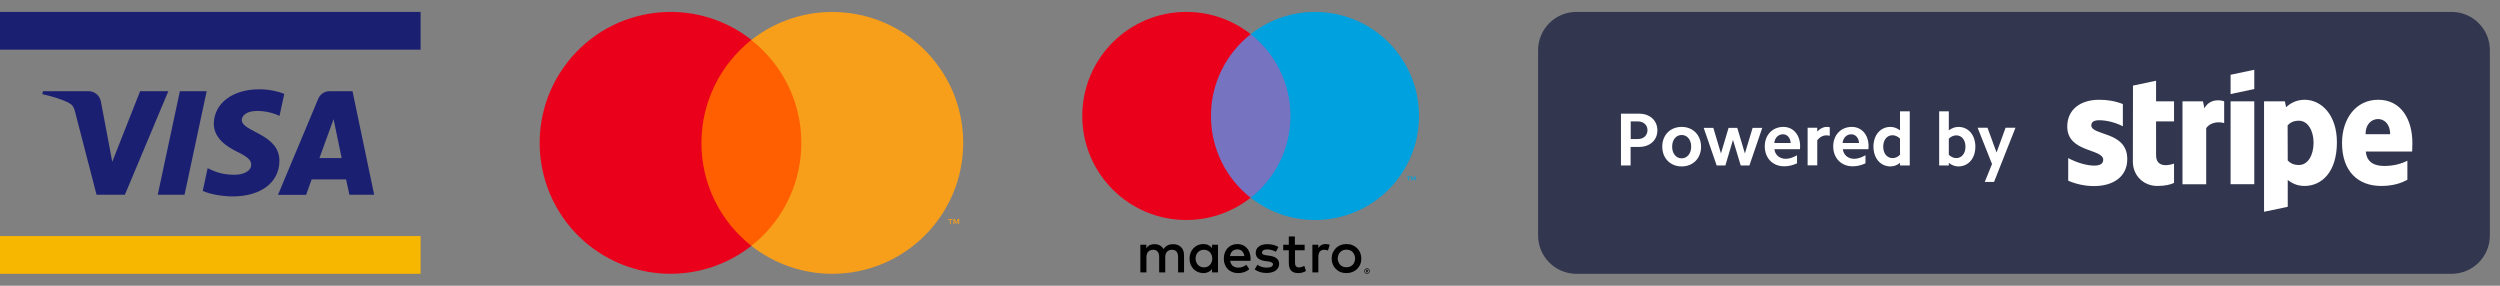 <?xml version="1.0" encoding="utf-8"?>
<!-- Generator: Adobe Illustrator 28.0.0, SVG Export Plug-In . SVG Version: 6.00 Build 0)  -->
<svg version="1.1" id="Layer_1" xmlns="http://www.w3.org/2000/svg" xmlns:xlink="http://www.w3.org/1999/xlink" x="0px" y="0px"
	 width="210px" height="24px" viewBox="0 0 210 24" style="enable-background:new 0 0 210 24;" xml:space="preserve">
<rect x="0" y="0" width="210" height="24" fill="#808080" stroke="none"/>
<style type="text/css">
	.st0{fill:#F7B600;}
	.st1{fill:#1A1F71;}
	.st2{fill:#FF5F00;}
	.st3{fill:#EB001B;}
	.st4{fill:#F79E1B;}
	.st5{fill:#7673C0;}
	.st6{fill:#00A1DF;}
	.st7{fill:#32364E;}
	.st8{fill:#FFFFFF;}
</style>
<g>
	<path class="st0" d="M35.33,19.83H0V23h35.33V19.83z"/>
	<path class="st1" d="M35.33,1H0v3.17h35.33V1z"/>
	<path class="st1" d="M14.14,7.66l-3.65,8.7H8.11l-1.8-6.95c-0.11-0.43-0.2-0.58-0.53-0.77C5.24,8.35,4.34,8.08,3.56,7.91l0.05-0.25
		h3.83c0.49,0,0.93,0.33,1.04,0.89l0.95,5.04l2.34-5.93L14.14,7.66L14.14,7.66z M23.47,13.52c0.01-2.3-3.18-2.43-3.16-3.45
		c0.01-0.31,0.3-0.64,0.95-0.73c0.32-0.04,1.21-0.07,2.22,0.39l0.4-1.85c-0.54-0.2-1.24-0.38-2.11-0.38c-2.23,0-3.79,1.18-3.81,2.88
		c-0.01,1.25,1.12,1.95,1.97,2.37c0.88,0.43,1.17,0.7,1.17,1.08c-0.01,0.58-0.7,0.84-1.35,0.85c-1.13,0.02-1.79-0.31-2.31-0.55
		l-0.41,1.91c0.53,0.24,1.5,0.45,2.5,0.46C21.91,16.5,23.46,15.33,23.47,13.52z M29.35,16.36h2.08l-1.82-8.7h-1.92
		c-0.43,0-0.8,0.25-0.96,0.64l-3.38,8.07h2.36l0.47-1.3h2.89L29.35,16.36z M26.83,13.28l1.19-3.27l0.68,3.27H26.83z M17.36,7.66
		l-1.86,8.7h-2.25l1.86-8.7H17.36z"/>
</g>
<g>
	<path class="st2" d="M68.42,3.35H57.83v17.29h10.59V3.35z"/>
	<path class="st3" d="M58.92,12c0-3.37,1.55-6.56,4.2-8.65C58.34-0.4,51.43,0.43,47.68,5.21c-3.75,4.78-2.92,11.69,1.85,15.44
		c3.99,3.13,9.6,3.13,13.59,0C60.46,18.57,58.91,15.38,58.92,12z"/>
	<path class="st4" d="M79.86,18.82v-0.35h0.15v-0.07h-0.36v0.07h0.14v0.35H79.86z M80.57,18.82v-0.43h-0.11l-0.13,0.31l-0.13-0.31
		h-0.11v0.43h0.08v-0.32l0.12,0.28h0.08l0.12-0.28v0.32H80.57z"/>
	<path class="st4" d="M80.91,12c0,6.07-4.92,11-11,11c-2.47,0-4.86-0.83-6.8-2.35c4.78-3.75,5.6-10.67,1.85-15.44
		c-0.54-0.69-1.16-1.31-1.85-1.85C67.89-0.4,74.81,0.43,78.56,5.2C80.09,7.14,80.91,9.53,80.91,12L80.91,12z"/>
</g>
<g>
	<path d="M99.46,22.88v-1.45c0-0.55-0.35-0.92-0.91-0.92c-0.3,0-0.6,0.09-0.81,0.41c-0.16-0.26-0.41-0.41-0.77-0.41
		c-0.25,0-0.49,0.07-0.68,0.34v-0.29h-0.5v2.32h0.51v-1.28c0-0.4,0.22-0.62,0.57-0.62c0.33,0,0.5,0.22,0.5,0.61v1.29h0.51v-1.28
		c0-0.4,0.23-0.62,0.57-0.62c0.34,0,0.51,0.22,0.51,0.61v1.29H99.46z M102.31,21.72v-1.16h-0.5v0.28c-0.16-0.21-0.4-0.34-0.73-0.34
		c-0.65,0-1.16,0.51-1.16,1.22c0,0.71,0.51,1.22,1.16,1.22c0.33,0,0.57-0.13,0.73-0.34v0.28h0.5V21.72z M100.43,21.72
		c0-0.41,0.27-0.74,0.7-0.74c0.42,0,0.7,0.32,0.7,0.74c0,0.42-0.28,0.74-0.7,0.74C100.7,22.46,100.43,22.12,100.43,21.72z
		 M113.1,20.5c0.18,0,0.35,0.03,0.5,0.09s0.28,0.15,0.4,0.26c0.11,0.11,0.2,0.24,0.26,0.39c0.06,0.15,0.09,0.31,0.09,0.48
		c0,0.17-0.03,0.34-0.09,0.48c-0.06,0.15-0.15,0.28-0.26,0.39s-0.24,0.19-0.4,0.26c-0.15,0.06-0.32,0.09-0.5,0.09
		s-0.35-0.03-0.5-0.09s-0.28-0.15-0.39-0.26c-0.11-0.11-0.2-0.24-0.26-0.39s-0.09-0.31-0.09-0.48c0-0.17,0.03-0.34,0.09-0.48
		s0.15-0.28,0.26-0.39c0.11-0.11,0.24-0.19,0.39-0.26C112.75,20.53,112.92,20.5,113.1,20.5z M113.1,20.97c-0.1,0-0.2,0.02-0.29,0.05
		c-0.09,0.04-0.17,0.09-0.23,0.15c-0.07,0.07-0.12,0.14-0.15,0.24c-0.04,0.09-0.06,0.19-0.06,0.3c0,0.11,0.02,0.21,0.06,0.3
		c0.04,0.09,0.09,0.17,0.15,0.24c0.06,0.06,0.14,0.12,0.23,0.15c0.09,0.04,0.18,0.05,0.29,0.05c0.1,0,0.2-0.02,0.29-0.05
		c0.09-0.04,0.17-0.09,0.23-0.15c0.07-0.07,0.12-0.14,0.15-0.24c0.04-0.09,0.06-0.19,0.06-0.3c0-0.11-0.02-0.21-0.06-0.3
		c-0.04-0.09-0.09-0.17-0.15-0.24c-0.06-0.07-0.14-0.12-0.23-0.15C113.3,20.99,113.2,20.97,113.1,20.97z M105.05,21.72
		c-0.01-0.72-0.45-1.22-1.1-1.22c-0.68,0-1.15,0.5-1.15,1.22c0,0.74,0.5,1.22,1.19,1.22c0.35,0,0.67-0.09,0.95-0.33l-0.25-0.37
		c-0.19,0.16-0.44,0.24-0.67,0.24c-0.33,0-0.62-0.15-0.69-0.57h1.72C105.04,21.85,105.05,21.78,105.05,21.72z M103.32,21.51
		c0.05-0.34,0.26-0.56,0.62-0.56c0.32,0,0.53,0.2,0.59,0.56H103.32z M107.17,21.15c-0.14-0.09-0.43-0.2-0.72-0.2
		c-0.28,0-0.44,0.1-0.44,0.27c0,0.16,0.17,0.2,0.39,0.23l0.24,0.03c0.5,0.07,0.81,0.29,0.81,0.69c0,0.44-0.39,0.76-1.06,0.76
		c-0.38,0-0.73-0.1-1-0.3l0.24-0.39c0.17,0.13,0.42,0.24,0.77,0.24c0.34,0,0.53-0.1,0.53-0.28c0-0.13-0.13-0.2-0.41-0.24l-0.24-0.03
		c-0.52-0.07-0.8-0.31-0.8-0.68c0-0.46,0.38-0.74,0.96-0.74c0.37,0,0.7,0.08,0.95,0.24L107.17,21.15z M109.6,21.02h-0.82v1.05
		c0,0.23,0.08,0.39,0.33,0.39c0.13,0,0.3-0.04,0.45-0.13l0.14,0.43c-0.16,0.11-0.41,0.18-0.63,0.18c-0.6,0-0.81-0.32-0.81-0.86
		v-1.06h-0.47v-0.46h0.47v-0.7h0.51v0.7h0.82V21.02z M111.34,20.5c0.1,0,0.25,0.02,0.36,0.06l-0.15,0.48
		c-0.11-0.04-0.21-0.06-0.31-0.06c-0.33,0-0.5,0.21-0.5,0.6v1.3h-0.5v-2.32h0.5v0.28C110.86,20.64,111.05,20.5,111.34,20.5z
		 M114.83,22.54c0.03,0,0.06,0.01,0.09,0.02c0.03,0.01,0.05,0.03,0.07,0.05c0.02,0.02,0.04,0.04,0.05,0.07
		c0.01,0.03,0.02,0.06,0.02,0.09s-0.01,0.06-0.02,0.09c-0.01,0.03-0.03,0.05-0.05,0.07c-0.02,0.02-0.05,0.04-0.07,0.05
		c-0.03,0.01-0.06,0.02-0.09,0.02c-0.03,0-0.06-0.01-0.09-0.02c-0.03-0.01-0.05-0.03-0.07-0.05c-0.02-0.02-0.04-0.05-0.05-0.07
		s-0.02-0.06-0.02-0.09c0-0.03,0.01-0.06,0.02-0.09s0.03-0.05,0.05-0.07c0.02-0.02,0.05-0.04,0.07-0.05
		C114.77,22.55,114.8,22.54,114.83,22.54z M114.83,22.95c0.03,0,0.05,0,0.07-0.01c0.02-0.01,0.04-0.02,0.06-0.04
		c0.02-0.02,0.03-0.03,0.04-0.06s0.01-0.05,0.01-0.07s0-0.05-0.01-0.07c-0.01-0.02-0.02-0.04-0.04-0.06
		c-0.02-0.02-0.03-0.03-0.06-0.04c-0.02-0.01-0.04-0.01-0.07-0.01s-0.05,0.01-0.07,0.01c-0.02,0.01-0.04,0.02-0.06,0.04
		c-0.02,0.02-0.03,0.03-0.04,0.06c-0.01,0.02-0.01,0.05-0.01,0.07s0,0.05,0.01,0.07s0.02,0.04,0.04,0.06
		c0.02,0.02,0.03,0.03,0.06,0.04C114.78,22.94,114.81,22.95,114.83,22.95z M114.85,22.66c0.03,0,0.05,0.01,0.06,0.02
		c0.01,0.01,0.02,0.03,0.02,0.05c0,0.02-0.01,0.03-0.02,0.04c-0.01,0.01-0.03,0.02-0.05,0.02l0.07,0.08h-0.06l-0.06-0.08h-0.02v0.08
		h-0.05v-0.21H114.85z M114.79,22.7v0.06h0.05c0.01,0,0.02,0,0.03-0.01c0.01,0,0.01-0.01,0.01-0.02c0-0.01,0-0.02-0.01-0.02
		c-0.01-0.01-0.02-0.01-0.03-0.01H114.79z"/>
	<path class="st5" d="M108.88,2.87h-7.65v13.74h7.65V2.87z"/>
	<path class="st3" d="M101.72,9.74c0-2.79,1.31-5.27,3.34-6.87C103.57,1.7,101.69,1,99.65,1c-4.83,0-8.74,3.91-8.74,8.74
		c0,4.83,3.91,8.74,8.74,8.74c2.04,0,3.92-0.7,5.4-1.87C103.02,15.01,101.72,12.53,101.72,9.74z"/>
	<path class="st6" d="M118.36,15.16v-0.28h0.11v-0.06h-0.29v0.06h0.11v0.28H118.36z M118.92,15.16v-0.34h-0.09l-0.1,0.23l-0.1-0.23
		h-0.09v0.34h0.06V14.9l0.1,0.22h0.07l0.1-0.22v0.26H118.92z"/>
	<path class="st6" d="M119.2,9.74c0,4.83-3.91,8.74-8.74,8.74c-2.04,0-3.92-0.7-5.4-1.87c2.03-1.6,3.34-4.08,3.34-6.87
		s-1.31-5.27-3.34-6.87c1.49-1.17,3.36-1.87,5.4-1.87C115.28,1,119.2,4.91,119.2,9.74z"/>
</g>
<g>
	<path class="st7" d="M132.42,1h73.51c1.78,0,3.22,1.44,3.22,3.22v15.56c0,1.78-1.44,3.22-3.22,3.22h-73.51
		c-1.78,0-3.22-1.44-3.22-3.22V4.22C129.2,2.44,130.64,1,132.42,1z"/>
	<path class="st8" d="M155.55,10.66c-0.91,0-1.56,0.68-1.56,1.63c0,0.99,0.67,1.68,1.63,1.68c0.35,0,0.72-0.08,1.08-0.25v-0.68
		c-0.33,0.19-0.65,0.3-0.94,0.3c-0.53,0-0.91-0.33-0.96-0.81h2.15c0.01-0.11,0.01-0.21,0.01-0.3
		C156.94,11.31,156.38,10.66,155.55,10.66z M154.78,12.01c0.04-0.44,0.34-0.73,0.73-0.73c0.36,0,0.62,0.3,0.65,0.73H154.78z
		 M137.7,9.55h-1.54v4.35h0.81v-1.56h0.73c0.89,0,1.52-0.57,1.52-1.39C139.22,10.12,138.59,9.55,137.7,9.55z M137.59,11.68h-0.61
		V10.2h0.61c0.47,0,0.8,0.3,0.8,0.74C138.38,11.38,138.05,11.68,137.59,11.68z M146.57,12.89l-0.64-2.15h-0.73l-0.64,2.15
		l-0.64-2.15h-0.81l1.09,3.16h0.73l0.64-2.15l0.65,2.15h0.73l1.08-3.16h-0.81L146.57,12.89z M152.65,11.05v-0.32h-0.81v3.16h0.81
		v-2.11c0.21-0.27,0.49-0.41,0.76-0.41c0.1,0,0.2,0.01,0.29,0.04v-0.72c-0.09-0.03-0.18-0.03-0.27-0.03
		C153.16,10.66,152.88,10.8,152.65,11.05z M149.8,10.66c-0.91,0-1.56,0.68-1.56,1.63c0,0.99,0.67,1.68,1.63,1.68
		c0.35,0,0.71-0.08,1.08-0.25v-0.68c-0.33,0.19-0.65,0.3-0.94,0.3c-0.53,0-0.91-0.33-0.96-0.81h2.15c0.01-0.11,0.01-0.21,0.01-0.3
		C151.19,11.31,150.63,10.66,149.8,10.66z M149.04,12.01c0.04-0.44,0.34-0.73,0.73-0.73c0.36,0,0.62,0.3,0.65,0.73H149.04z
		 M141.26,10.66c-0.96,0-1.63,0.68-1.63,1.66c0,0.97,0.68,1.66,1.63,1.66c0.96,0,1.63-0.69,1.63-1.66
		C142.88,11.34,142.21,10.66,141.26,10.66z M141.26,13.3c-0.47,0-0.8-0.4-0.8-0.98s0.33-0.98,0.8-0.98c0.47,0,0.8,0.4,0.8,0.98
		S141.72,13.3,141.26,13.3z M185.17,9.1l-0.12-0.59h-1.72v6.97h1.99v-4.72c0.47-0.62,1.26-0.5,1.51-0.42V8.51
		C186.56,8.41,185.63,8.24,185.17,9.1z M159.6,10.95c-0.25-0.19-0.52-0.29-0.8-0.29c-0.84,0-1.43,0.68-1.43,1.66
		c0,0.97,0.59,1.66,1.43,1.66c0.28,0,0.56-0.1,0.8-0.3v0.22h0.82V9.35h-0.82V10.95z M159.6,13c-0.18,0.19-0.4,0.28-0.63,0.28
		c-0.46,0-0.78-0.39-0.78-0.96c0-0.57,0.32-0.96,0.78-0.96c0.22,0,0.44,0.1,0.63,0.28V13z M187.37,7.9l1.99-0.42V5.86l-1.99,0.42
		V7.9z M202.64,12.02c0-2.04-0.98-3.64-2.87-3.64c-1.89,0-3.04,1.61-3.04,3.63c0,2.4,1.36,3.61,3.29,3.61c0.95,0,1.66-0.22,2.2-0.52
		v-1.6c-0.54,0.27-1.16,0.44-1.95,0.44c-0.77,0-1.46-0.27-1.54-1.21h3.89C202.62,12.63,202.64,12.21,202.64,12.02z M198.71,11.27
		c0-0.9,0.55-1.27,1.05-1.27c0.49,0,1.01,0.38,1.01,1.27H198.71z M193.59,8.38c-0.78,0-1.28,0.37-1.56,0.62l-0.1-0.49h-1.75l0,9.28
		l1.99-0.42l0-2.25c0.29,0.21,0.71,0.5,1.41,0.5c1.42,0,2.72-1.14,2.72-3.67C196.3,9.63,194.98,8.38,193.59,8.38z M193.11,13.86
		c-0.47,0-0.74-0.17-0.94-0.38l-0.01-2.95c0.21-0.23,0.49-0.39,0.95-0.39c0.73,0,1.23,0.81,1.23,1.85
		C194.34,13.06,193.85,13.86,193.11,13.86z M187.37,15.47h1.99V8.51h-1.99V15.47z M164.5,10.66c-0.27,0-0.55,0.1-0.8,0.29v-1.6
		h-0.81v4.55h0.81v-0.22c0.25,0.2,0.53,0.3,0.8,0.3c0.85,0,1.43-0.68,1.43-1.66C165.93,11.34,165.35,10.66,164.5,10.66z
		 M164.33,13.28c-0.22,0-0.44-0.09-0.63-0.28v-1.35c0.19-0.19,0.41-0.28,0.63-0.28c0.46,0,0.77,0.39,0.77,0.96
		C165.1,12.89,164.78,13.28,164.33,13.28z M181.11,6.78l-1.94,0.41l-0.01,6.38c0,1.18,0.89,2.05,2.06,2.05
		c0.65,0,1.13-0.12,1.4-0.26v-1.62c-0.26,0.1-1.51,0.47-1.51-0.71V10.2h1.51V8.51h-1.51L181.11,6.78z M167.71,12.81l-0.76-2.08
		h-0.83l1.21,3.05l-0.61,1.5h0.78l1.8-4.55h-0.83L167.71,12.81z M175.67,10.53c0-0.31,0.26-0.43,0.67-0.43
		c0.61,0,1.37,0.19,1.98,0.51V8.74c-0.66-0.26-1.32-0.36-1.98-0.36c-1.61,0-2.69,0.84-2.69,2.25c0,2.2,3.02,1.84,3.02,2.79
		c0,0.37-0.32,0.49-0.76,0.49c-0.66,0-1.51-0.27-2.18-0.63v1.9c0.74,0.32,1.49,0.45,2.17,0.45c1.65,0,2.79-0.82,2.79-2.25
		C178.71,11,175.67,11.42,175.67,10.53z"/>
</g>
</svg>
